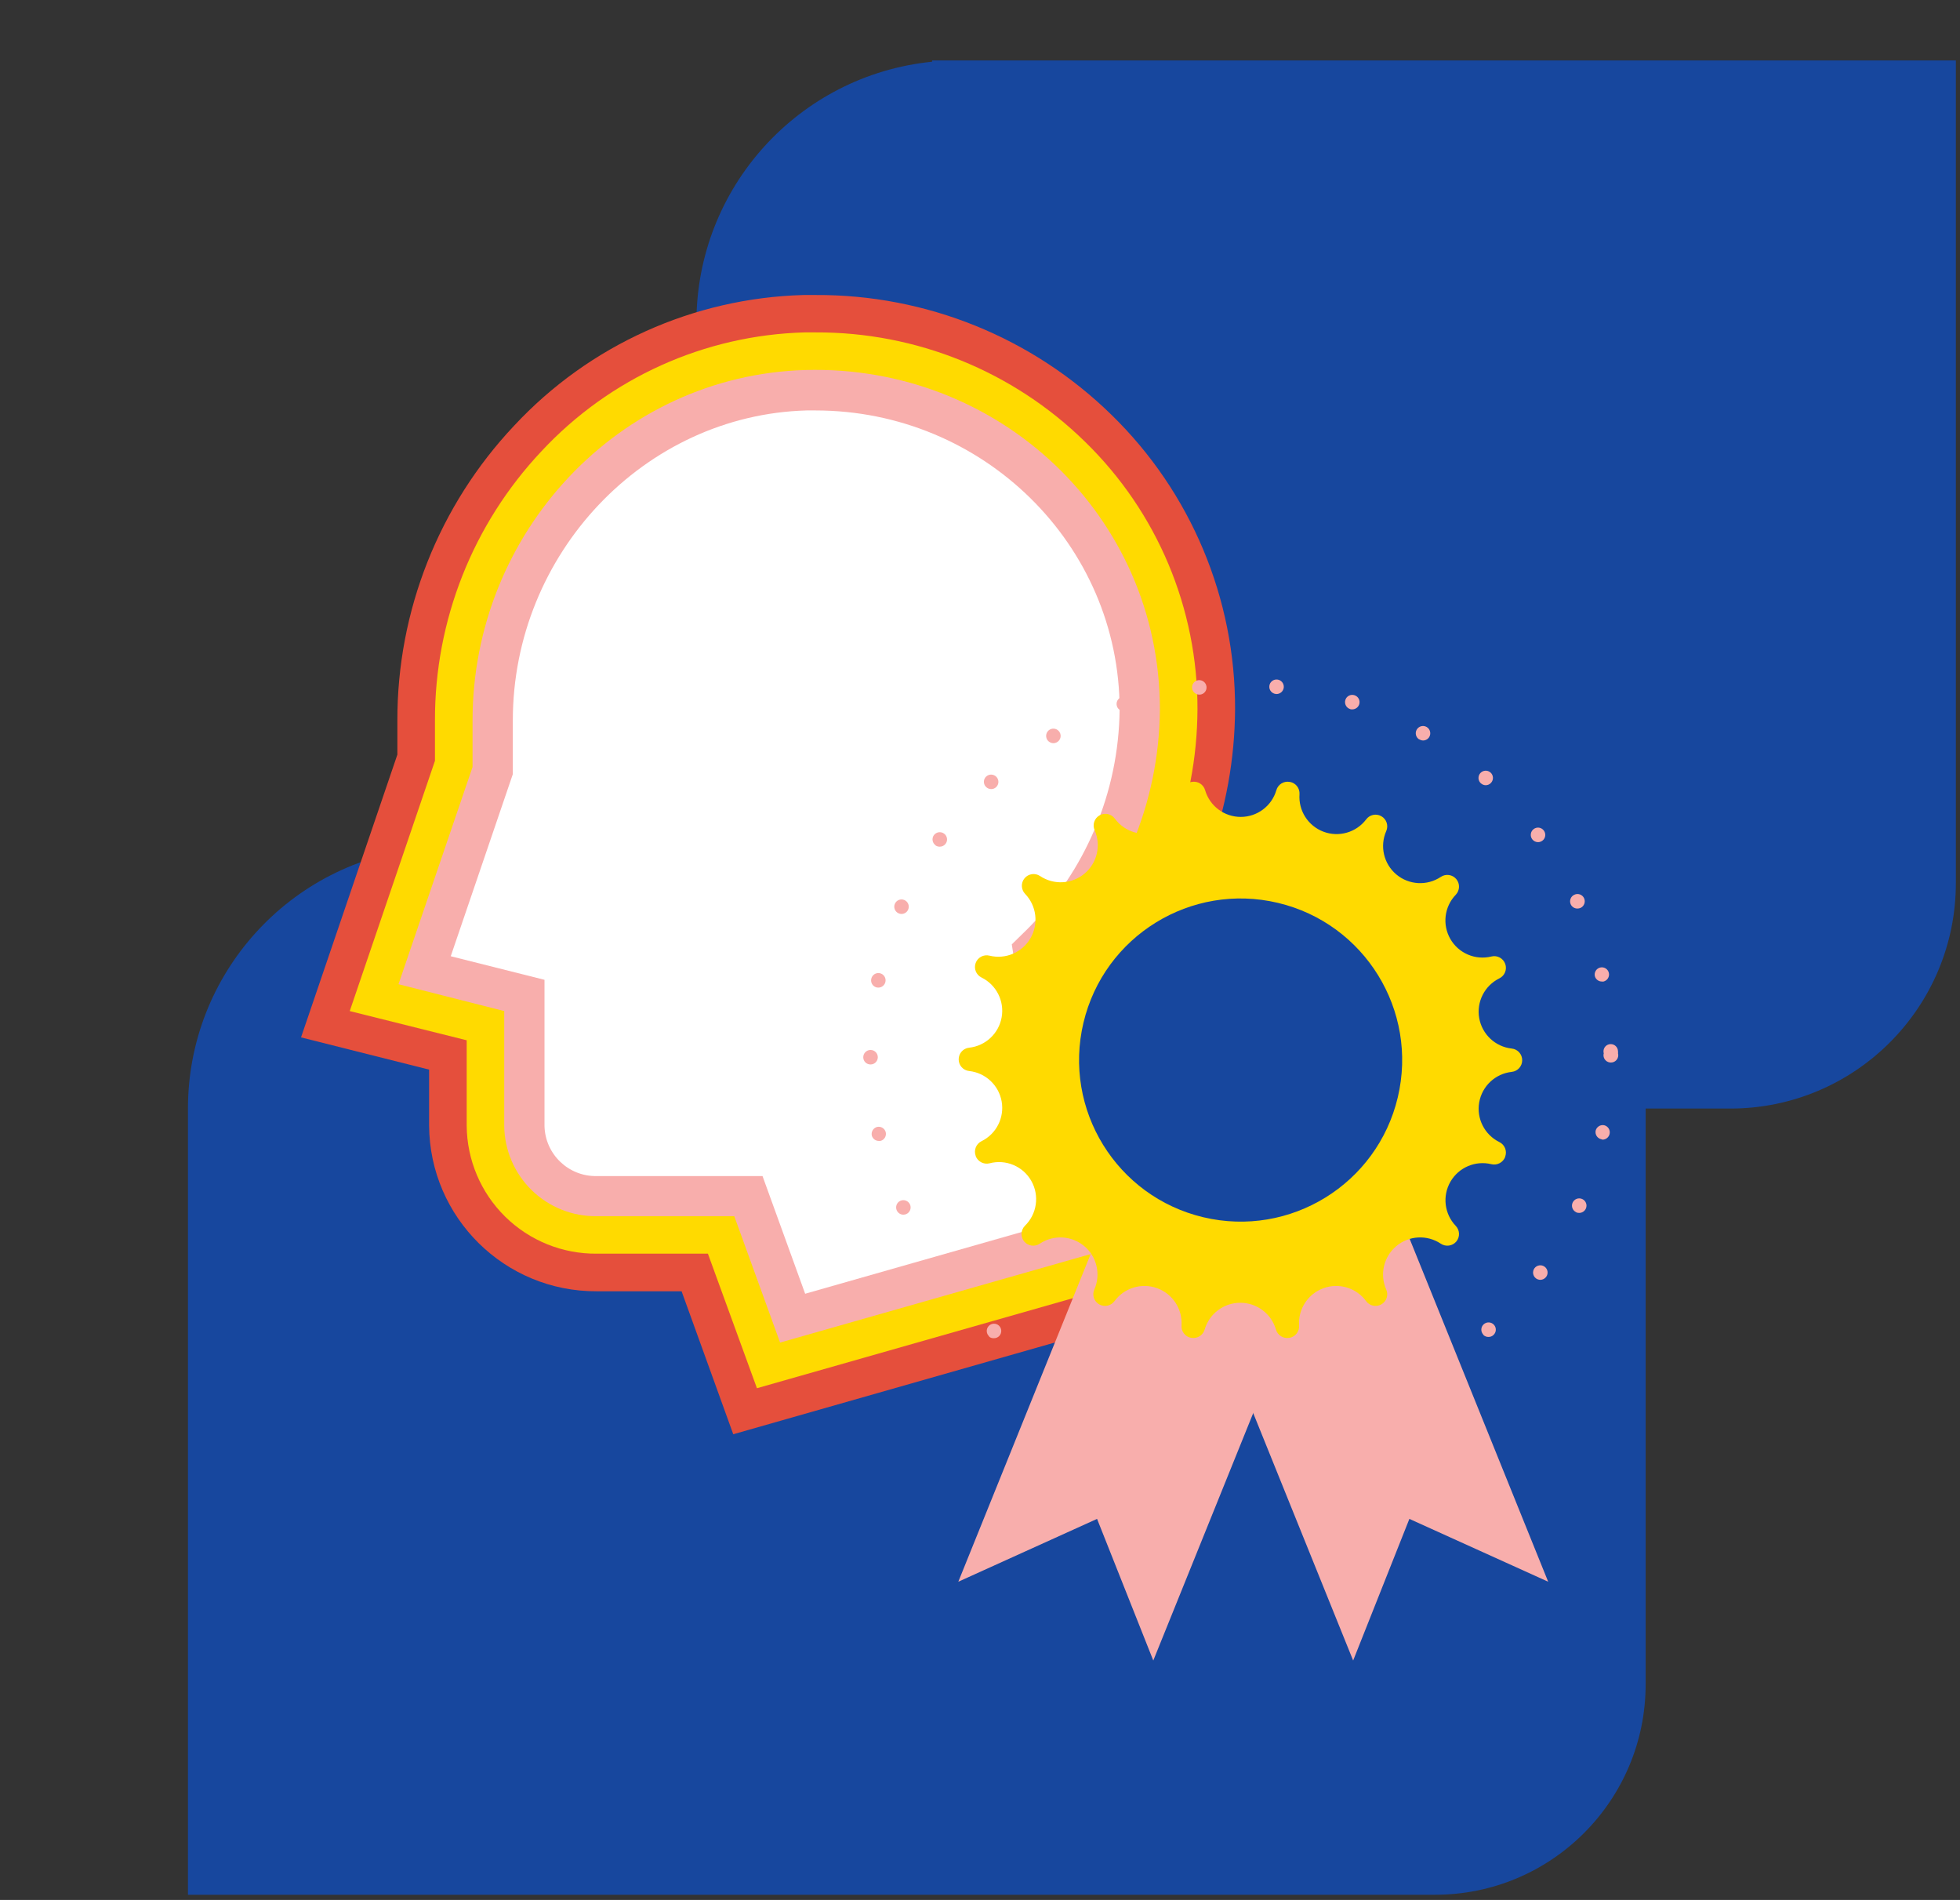 <?xml version="1.0" encoding="UTF-8"?>
<svg width="292px" height="283px" viewBox="0 0 292 283" version="1.1" xmlns="http://www.w3.org/2000/svg" xmlns:xlink="http://www.w3.org/1999/xlink">
    <rect x="0" y="0" width="292" height="283" fill="#333333" stroke="none"/>
    <title>Group 66</title>
    <g id="Design" stroke="none" stroke-width="1" fill="none" fill-rule="evenodd">
        <g transform="translate(-743, -6748)" id="Group-53">
            <g transform="translate(129, 6068)">
                <g id="Group-66" transform="translate(614, 680)">

                    <g id="donation_4" transform="translate(28, 9)" fill-rule="nonzero">
                        <path d="M0,195.2 L0,156.128 C0,136.089 15.174,119.305 35.112,117.296 L35.112,117.096 L36.712,117.096 C47.066,117.1 56.997,112.99 64.319,105.669 C71.641,98.348 75.754,88.418 75.752,78.064 L75.752,39.032 C75.757,18.994 90.928,2.212 110.864,0.192 L110.864,0 L263.384,0 L263.384,122.52 C263.384,141.077 248.341,156.12 229.784,156.12 L217.168,156.12 L217.168,241.864 C217.168,259.184 203.128,273.224 185.808,273.224 L0,273.224 L0,195.2 Z" id="Path" fill="#17479E"></path>
                        <path d="M73.544,183.336 L60.896,183.336 C47.198,183.403 36.029,172.37 35.928,158.672 L35.928,150.32 L16.848,145.52 L31.2,103.4 L31.2,98.312 C31.171,81.988 37.398,66.274 48.6,54.4 C59.777,42.4 75.303,35.39 91.696,34.943 L93.48,34.943 C109.965,34.851 125.82,41.268 137.6,52.8 C149.424,64.327 156.065,80.159 156,96.672 C155.911,111.572 150.62,125.972 141.04,137.384 L148.56,185.432 L81.24,204.632 L73.544,183.336 Z" id="Path" fill="#E54F3C"></path>
                        <path d="M77.464,177.736 L60.896,177.736 C55.798,177.781 50.892,175.796 47.259,172.22 C43.626,168.644 41.564,163.77 41.528,158.672 L41.528,145.952 L24.104,141.6 L36.8,104.32 L36.8,98.312 C36.768,83.406 42.448,69.055 52.672,58.208 C62.838,47.293 76.961,40.917 91.872,40.511 C92.416,40.511 92.952,40.511 93.472,40.511 C108.486,40.439 122.923,46.292 133.648,56.8 C144.402,67.267 150.447,81.65 150.4,96.656 C150.34,111.103 144.885,125.007 135.104,135.64 L142.304,181.384 L84.768,197.776 L77.464,177.736 Z" id="Path" fill="#FFDA00"></path>
                        <path d="M92,46.112 C64.136,46.912 42.4,70.44 42.4,98.312 L42.4,105.248 L31.368,137.6 L47.12,141.6 L47.12,158.688 C47.156,162.302 48.629,165.753 51.213,168.279 C53.798,170.805 57.282,172.199 60.896,172.152 L81.392,172.152 L88.216,190.976 L135.96,177.376 L129.144,133.768 C139.076,123.962 144.708,110.613 144.8,96.656 L144.8,96.656 C144.8,67.928 120.912,45.32 92,46.112 Z" id="Brain" fill="#F8AEAC"></path>
                        <path d="M85.32,166.536 L60.896,166.536 C58.767,166.583 56.708,165.78 55.173,164.304 C53.639,162.828 52.756,160.801 52.72,158.672 L52.72,137.216 L38.632,133.68 L48,106.176 L48,98.312 C48,73.28 67.808,52.376 92.16,51.704 L93.48,51.704 C118.696,51.704 139.2,71.88 139.2,96.672 C139.073,109.112 134.052,121.002 125.224,129.768 L123.2,131.768 L129.696,173.328 L91.736,184.144 L85.32,166.536 Z" id="Path" fill="#FFFFFF"></path>
                        <path d="M91.456,184.632 L85.056,166.936 L60.896,166.936 C56.25,167.012 52.416,163.318 52.32,158.672 L52.32,137.528 L38.112,133.96 L47.6,106.112 L47.6,98.312 C47.6,73.064 67.6,51.984 92.144,51.304 C118.2,50.6 139.6,71.208 139.6,96.656 C139.473,109.204 134.409,121.198 125.504,130.04 L123.592,131.912 L130.112,173.6 L91.456,184.632 Z M39.152,133.432 L53.12,136.944 L53.12,158.712 C53.212,162.918 56.69,166.256 60.896,166.176 L85.6,166.176 L91.952,183.704 L129.216,173.08 L122.736,131.664 L124.944,129.504 C133.695,120.817 138.673,109.034 138.8,96.704 C138.8,72.128 118.472,52.136 93.48,52.136 L92.168,52.136 C68,52.8 48.4,73.496 48.4,98.312 L48.4,106.312 L39.152,133.432 Z" id="Shape" fill="#F8AEAC"></path>
                        <polygon id="Path" fill="#F8AEAC" points="202.648 226.6 181.968 217.24 173.592 238.336 150.048 180.056 179.096 168.32"></polygon>
                        <polygon id="Path" fill="#F8AEAC" points="114.768 226.6 135.44 217.24 143.816 238.336 167.36 180.056 138.312 168.32"></polygon>
                        <path d="M149.504,107.464 C148.627,107.621 148.009,108.415 148.072,109.304 C148.228,111.756 146.749,114.018 144.44,114.858 C142.131,115.698 139.544,114.915 138.088,112.936 C137.562,112.218 136.582,112.008 135.808,112.448 L135.808,112.448 C135.031,112.889 134.716,113.848 135.08,114.664 C136.069,116.912 135.455,119.544 133.574,121.123 C131.693,122.702 128.995,122.851 126.952,121.488 C126.211,120.989 125.213,121.131 124.64,121.816 L124.64,121.816 C124.072,122.5 124.107,123.501 124.72,124.144 C126.429,125.918 126.757,128.609 125.525,130.743 C124.294,132.876 121.799,133.937 119.408,133.344 C118.543,133.131 117.657,133.603 117.352,134.44 L117.352,134.44 C117.049,135.277 117.425,136.208 118.224,136.6 C120.431,137.686 121.655,140.1 121.227,142.522 C120.799,144.944 118.822,146.792 116.376,147.056 C115.49,147.15 114.819,147.901 114.824,148.792 L114.824,148.792 C114.819,149.683 115.49,150.434 116.376,150.528 C118.822,150.792 120.799,152.64 121.227,155.062 C121.655,157.484 120.431,159.898 118.224,160.984 C117.425,161.376 117.049,162.307 117.352,163.144 L117.352,163.184 C117.663,164.016 118.544,164.485 119.408,164.28 C121.843,163.63 124.409,164.708 125.648,166.902 C126.887,169.096 126.486,171.851 124.672,173.6 C124.059,174.243 124.024,175.244 124.592,175.928 L124.592,175.928 C125.169,176.607 126.164,176.745 126.904,176.248 C128.949,174.881 131.651,175.029 133.534,176.612 C135.416,178.194 136.027,180.831 135.032,183.08 C134.669,183.894 134.984,184.85 135.76,185.288 L135.76,185.288 C136.534,185.728 137.514,185.518 138.04,184.8 C139.496,182.821 142.083,182.038 144.392,182.878 C146.701,183.718 148.18,185.98 148.024,188.432 C147.957,189.322 148.577,190.118 149.456,190.272 L149.496,190.272 C150.374,190.421 151.224,189.888 151.472,189.032 C152.159,186.671 154.322,185.048 156.78,185.048 C159.238,185.048 161.401,186.671 162.088,189.032 C162.333,189.89 163.185,190.425 164.064,190.272 L164.104,190.272 C164.983,190.118 165.603,189.322 165.536,188.432 C165.38,185.98 166.859,183.718 169.168,182.878 C171.477,182.038 174.064,182.821 175.52,184.8 C176.041,185.52 177.021,185.731 177.792,185.288 L177.792,185.288 C178.568,184.85 178.883,183.894 178.52,183.08 C177.525,180.831 178.136,178.194 180.018,176.612 C181.901,175.029 184.603,174.881 186.648,176.248 C187.388,176.745 188.383,176.607 188.96,175.928 L188.96,175.928 C189.528,175.244 189.493,174.243 188.88,173.6 C187.182,171.825 186.859,169.143 188.086,167.016 C189.314,164.889 191.798,163.826 194.184,164.408 C195.05,164.618 195.937,164.147 196.248,163.312 L196.248,163.272 C196.551,162.435 196.175,161.504 195.376,161.112 C193.169,160.026 191.945,157.612 192.373,155.19 C192.801,152.768 194.778,150.92 197.224,150.656 C198.11,150.562 198.781,149.811 198.776,148.92 L198.776,148.92 C198.781,148.029 198.11,147.278 197.224,147.184 C194.778,146.92 192.801,145.072 192.373,142.65 C191.945,140.228 193.169,137.814 195.376,136.728 C196.175,136.336 196.551,135.405 196.248,134.568 L196.248,134.568 C195.943,133.728 195.051,133.254 194.184,133.472 C191.794,134.059 189.304,132.997 188.075,130.865 C186.846,128.733 187.174,126.046 188.88,124.272 C189.493,123.629 189.528,122.628 188.96,121.944 L188.96,121.944 C188.387,121.259 187.389,121.117 186.648,121.616 C184.605,122.979 181.907,122.83 180.026,121.251 C178.145,119.672 177.531,117.04 178.52,114.792 C178.884,113.976 178.569,113.017 177.792,112.576 L177.792,112.576 C177.021,112.133 176.041,112.344 175.52,113.064 C174.034,115.008 171.448,115.746 169.16,114.879 C166.871,114.011 165.424,111.745 165.6,109.304 C165.663,108.415 165.045,107.621 164.168,107.464 L164.128,107.464 C163.251,107.307 162.397,107.839 162.152,108.696 C161.465,111.057 159.302,112.68 156.844,112.68 C154.386,112.68 152.223,111.057 151.536,108.696 C151.291,107.839 150.437,107.307 149.56,107.464 L149.504,107.464 Z" id="Path" fill="#FFDA00"></path>
                        <circle id="Oval" fill="#17479E" transform="translate(156.827, 148.896) rotate(-76.65) translate(-156.827, -148.896) " cx="156.827" cy="148.896" r="24.064"></circle>
                        <path d="M151.112,204.12 C150.826,204.092 150.564,203.951 150.382,203.729 C150.201,203.507 150.115,203.221 150.144,202.936 L150.144,202.936 C150.172,202.65 150.313,202.388 150.535,202.206 C150.757,202.025 151.043,201.939 151.328,201.968 L151.328,201.968 C151.92,202.031 152.352,202.559 152.296,203.152 L152.296,203.152 C152.239,203.706 151.773,204.127 151.216,204.128 L151.112,204.128 L151.112,204.12 Z M161.656,203.128 C161.625,202.843 161.708,202.556 161.888,202.333 C162.069,202.109 162.33,201.966 162.616,201.936 L162.616,201.936 C163.209,201.875 163.741,202.303 163.808,202.896 L163.808,202.896 C163.869,203.492 163.436,204.025 162.84,204.088 L162.728,204.088 C162.178,204.087 161.717,203.674 161.656,203.128 L161.656,203.128 Z M139.616,201.72 C139.343,201.632 139.117,201.439 138.986,201.184 C138.856,200.929 138.832,200.633 138.92,200.36 L138.92,200.36 C139.008,200.087 139.201,199.861 139.456,199.73 C139.711,199.6 140.007,199.576 140.28,199.664 L140.28,199.664 C140.848,199.847 141.162,200.454 140.984,201.024 L140.984,201.024 C140.837,201.47 140.422,201.772 139.952,201.776 L139.952,201.776 C139.838,201.777 139.724,201.758 139.616,201.72 L139.616,201.72 Z M172.96,200.92 C172.867,200.647 172.887,200.349 173.017,200.091 C173.146,199.834 173.374,199.64 173.648,199.552 L173.648,199.552 C173.921,199.462 174.218,199.484 174.474,199.615 C174.729,199.746 174.922,199.974 175.008,200.248 L175.008,200.248 C175.099,200.52 175.077,200.816 174.948,201.072 C174.819,201.327 174.593,201.52 174.32,201.608 L174.32,201.608 C174.211,201.642 174.098,201.661 173.984,201.664 L173.984,201.664 C173.524,201.666 173.113,201.378 172.96,200.944 L172.96,200.92 Z M128.88,196.92 C128.364,196.623 128.185,195.965 128.48,195.448 L128.48,195.448 C128.78,194.931 129.441,194.752 129.96,195.048 L129.96,195.048 C130.476,195.345 130.655,196.003 130.36,196.52 L130.36,196.52 C130.167,196.858 129.806,197.066 129.416,197.064 L129.416,197.064 C129.233,197.085 129.047,197.054 128.88,196.976 L128.88,196.92 Z M183.552,196.384 C183.255,195.867 183.43,195.206 183.944,194.904 L183.944,194.904 C184.462,194.611 185.119,194.785 185.424,195.296 L185.424,195.296 C185.721,195.813 185.546,196.474 185.032,196.776 L185.032,196.776 C184.866,196.869 184.679,196.919 184.488,196.92 L184.488,196.92 C184.114,196.933 183.76,196.751 183.552,196.44 L183.552,196.384 Z M119.368,190.056 L119.368,190.056 C119.153,189.865 119.023,189.597 119.007,189.31 C118.99,189.024 119.088,188.742 119.28,188.528 L119.28,188.528 C119.471,188.313 119.739,188.183 120.026,188.167 C120.312,188.15 120.594,188.248 120.808,188.44 L120.808,188.44 C121.251,188.839 121.29,189.521 120.896,189.968 L120.896,189.968 C120.692,190.196 120.402,190.327 120.096,190.328 L120.096,190.328 C119.835,190.346 119.577,190.27 119.368,190.112 L119.368,190.056 Z M192.968,189.776 C192.775,189.565 192.674,189.286 192.688,189.001 C192.701,188.716 192.828,188.447 193.04,188.256 L193.04,188.256 C193.252,188.063 193.532,187.961 193.819,187.975 C194.106,187.988 194.375,188.115 194.568,188.328 L194.568,188.328 C194.761,188.541 194.86,188.822 194.845,189.109 C194.83,189.395 194.702,189.664 194.488,189.856 L194.488,189.856 C194.293,190.039 194.035,190.139 193.768,190.136 L193.768,190.136 C193.476,190.148 193.192,190.037 192.984,189.832 L192.968,189.776 Z M111.48,181.424 C111.31,181.193 111.239,180.904 111.282,180.62 C111.326,180.336 111.48,180.081 111.712,179.912 L111.712,179.912 C111.943,179.742 112.232,179.671 112.516,179.714 C112.8,179.758 113.055,179.912 113.224,180.144 L113.224,180.144 C113.394,180.374 113.465,180.662 113.421,180.944 C113.378,181.227 113.223,181.48 112.992,181.648 L112.992,181.648 C112.808,181.788 112.583,181.863 112.352,181.864 L112.352,181.864 C112.008,181.866 111.683,181.702 111.48,181.424 L111.48,181.424 Z M200.84,181.424 C200.359,181.071 200.252,180.397 200.6,179.912 L200.6,179.912 C200.953,179.431 201.627,179.324 202.112,179.672 L202.112,179.672 C202.345,179.84 202.501,180.094 202.546,180.378 C202.591,180.662 202.521,180.952 202.352,181.184 L202.352,181.184 C202.149,181.463 201.825,181.63 201.48,181.632 L201.48,181.632 C201.25,181.63 201.027,181.558 200.84,181.424 Z M105.6,171.288 C105.481,171.026 105.472,170.728 105.574,170.459 C105.676,170.19 105.881,169.973 106.144,169.856 L106.144,169.856 C106.688,169.619 107.321,169.861 107.568,170.4 L107.568,170.4 C107.687,170.661 107.698,170.959 107.597,171.227 C107.496,171.496 107.293,171.713 107.032,171.832 L107.032,171.832 C106.891,171.895 106.738,171.928 106.584,171.928 L106.584,171.928 C106.159,171.927 105.773,171.677 105.6,171.288 Z M206.832,171.568 C206.569,171.451 206.364,171.234 206.262,170.965 C206.16,170.696 206.169,170.398 206.288,170.136 L206.288,170.136 C206.532,169.593 207.169,169.35 207.712,169.592 L207.712,169.592 C208.258,169.833 208.505,170.47 208.264,171.016 L208.264,171.016 C208.09,171.409 207.702,171.663 207.272,171.664 L207.272,171.664 C207.107,171.669 206.943,171.636 206.792,171.568 L206.832,171.568 Z M101.88,160.144 C101.754,159.569 102.109,158.998 102.68,158.856 L102.68,158.856 C103.253,158.731 103.821,159.086 103.96,159.656 L103.96,159.656 C104.09,160.232 103.734,160.805 103.16,160.944 L103.16,160.944 C103.083,160.952 103.005,160.952 102.928,160.944 L102.928,160.944 C102.438,160.943 102.01,160.616 101.88,160.144 Z M210.56,160.688 C209.976,160.564 209.602,159.993 209.72,159.408 L209.72,159.408 C209.862,158.841 210.428,158.487 211,158.608 L211,158.608 C211.571,158.75 211.926,159.321 211.8,159.896 L211.8,159.896 C211.691,160.393 211.253,160.749 210.744,160.752 L210.744,160.752 C210.681,160.736 210.619,160.715 210.56,160.688 Z M100.608,148.48 L100.608,148.48 C100.608,147.882 101.09,147.396 101.688,147.392 L101.688,147.392 C101.976,147.39 102.253,147.503 102.457,147.705 C102.661,147.908 102.776,148.184 102.776,148.472 L102.776,148.472 C102.776,149.065 102.297,149.548 101.704,149.552 L101.704,149.552 C101.416,149.558 101.137,149.448 100.93,149.247 C100.724,149.045 100.608,148.769 100.608,148.48 L100.608,148.48 Z M210.888,148.184 L210.888,148.184 C210.888,148.087 210.902,147.99 210.928,147.896 L210.928,147.896 C210.902,147.802 210.888,147.705 210.888,147.608 L210.888,147.608 C210.884,147.321 210.995,147.044 211.196,146.84 C211.398,146.635 211.673,146.52 211.96,146.52 L211.96,146.52 C212.553,146.516 213.039,146.991 213.048,147.584 L213.048,147.584 C213.064,147.685 213.064,147.787 213.048,147.888 L213.048,147.888 C213.074,147.985 213.087,148.084 213.088,148.184 L213.088,148.184 C213.084,148.782 212.598,149.264 212,149.264 L212,149.264 C211.709,149.27 211.427,149.16 211.218,148.957 C211.009,148.754 210.89,148.475 210.888,148.184 L210.888,148.184 Z M102.6,138.08 C102.03,137.941 101.675,137.373 101.8,136.8 L101.8,136.8 C101.92,136.218 102.489,135.842 103.072,135.96 L103.072,135.96 C103.353,136.018 103.6,136.185 103.758,136.425 C103.916,136.666 103.971,136.959 103.912,137.24 L103.912,137.24 C103.81,137.742 103.368,138.103 102.856,138.104 L102.856,138.104 C102.77,138.107 102.684,138.099 102.6,138.08 Z M209.6,136.4 L209.6,136.4 C209.47,135.824 209.826,135.251 210.4,135.112 L210.4,135.112 C210.677,135.047 210.968,135.095 211.21,135.245 C211.451,135.395 211.623,135.635 211.688,135.912 L211.688,135.912 C211.818,136.488 211.462,137.061 210.888,137.2 L210.888,137.2 C210.808,137.212 210.728,137.212 210.648,137.2 L210.648,137.2 C210.158,137.202 209.727,136.874 209.6,136.4 Z M105.872,127.04 C105.326,126.799 105.079,126.162 105.32,125.616 L105.32,125.616 C105.561,125.07 106.198,124.823 106.744,125.064 L106.744,125.064 C107.29,125.305 107.537,125.942 107.296,126.488 L107.296,126.488 C107.122,126.881 106.734,127.135 106.304,127.136 L106.304,127.136 C106.155,127.135 106.008,127.102 105.872,127.04 Z M206.008,125.704 C205.889,125.443 205.878,125.145 205.979,124.877 C206.08,124.608 206.283,124.391 206.544,124.272 L206.544,124.272 C206.806,124.145 207.109,124.129 207.384,124.228 C207.658,124.328 207.88,124.534 208,124.8 L208,124.8 C208.244,125.341 208.009,125.979 207.472,126.232 L207.472,126.232 C207.331,126.293 207.178,126.326 207.024,126.328 L207.024,126.328 C206.591,126.341 206.192,126.096 206.008,125.704 L206.008,125.704 Z M111.376,116.904 C110.893,116.556 110.782,115.884 111.128,115.4 L111.128,115.4 C111.481,114.919 112.155,114.812 112.64,115.16 L112.64,115.16 C112.874,115.326 113.031,115.578 113.078,115.86 C113.124,116.143 113.056,116.432 112.888,116.664 L112.888,116.664 C112.685,116.948 112.357,117.115 112.008,117.112 L112.008,117.112 C111.783,117.117 111.563,117.053 111.376,116.928 L111.376,116.904 Z M200.264,116 C199.912,115.52 200.012,114.846 200.488,114.488 L200.488,114.488 C200.717,114.315 201.007,114.241 201.291,114.283 C201.575,114.325 201.831,114.48 202,114.712 L202,114.712 C202.172,114.941 202.246,115.229 202.205,115.513 C202.165,115.796 202.013,116.052 201.784,116.224 L201.784,116.224 C201.596,116.363 201.369,116.438 201.136,116.44 L201.136,116.44 C200.792,116.439 200.469,116.276 200.264,116 Z M118.864,108.184 C118.67,107.973 118.567,107.693 118.579,107.407 C118.591,107.12 118.717,106.85 118.928,106.656 L118.928,106.656 C119.371,106.257 120.052,106.29 120.456,106.728 L120.456,106.728 C120.65,106.939 120.753,107.219 120.741,107.505 C120.729,107.792 120.603,108.062 120.392,108.256 L120.392,108.256 C120.191,108.439 119.928,108.539 119.656,108.536 L119.656,108.536 C119.353,108.533 119.065,108.403 118.864,108.176 L118.864,108.184 Z M192.632,107.688 L192.632,107.688 C192.416,107.498 192.284,107.231 192.266,106.944 C192.248,106.657 192.345,106.375 192.536,106.16 L192.536,106.16 C192.93,105.715 193.609,105.672 194.056,106.064 L194.056,106.064 C194.271,106.255 194.401,106.523 194.417,106.81 C194.434,107.096 194.336,107.378 194.144,107.592 L194.144,107.592 C193.942,107.823 193.651,107.957 193.344,107.96 L193.344,107.96 C193.08,107.957 192.827,107.857 192.632,107.68 L192.632,107.688 Z M128,101.16 C127.701,100.645 127.872,99.985 128.384,99.68 L128.384,99.68 C128.631,99.534 128.926,99.493 129.204,99.565 C129.481,99.637 129.719,99.817 129.864,100.064 L129.864,100.064 C130.012,100.311 130.054,100.606 129.982,100.884 C129.91,101.163 129.729,101.4 129.48,101.544 L129.48,101.544 C129.316,101.644 129.128,101.696 128.936,101.696 L128.936,101.696 C128.552,101.694 128.196,101.49 128,101.16 L128,101.16 Z M183.464,101.16 L183.464,101.16 C182.949,100.863 182.767,100.208 183.056,99.688 L183.056,99.688 C183.353,99.168 184.014,98.985 184.536,99.28 L184.536,99.28 C185.051,99.577 185.233,100.232 184.944,100.752 L184.944,100.752 C184.751,101.09 184.39,101.298 184,101.296 L184,101.296 C183.803,101.289 183.612,101.228 183.448,101.12 L183.464,101.16 Z M138.4,96.192 C138.215,95.624 138.522,95.014 139.088,94.824 L139.088,94.824 C139.656,94.639 140.266,94.946 140.456,95.512 L140.456,95.512 C140.641,96.08 140.334,96.69 139.768,96.88 L139.768,96.88 C139.66,96.918 139.546,96.937 139.432,96.936 L139.432,96.936 C138.964,96.936 138.548,96.636 138.4,96.192 Z M173.136,96.616 C172.568,96.433 172.254,95.826 172.432,95.256 L172.432,95.256 C172.517,94.982 172.707,94.754 172.961,94.622 C173.215,94.49 173.511,94.464 173.784,94.552 L173.784,94.552 C174.06,94.637 174.29,94.828 174.424,95.083 C174.557,95.339 174.583,95.637 174.496,95.912 L174.496,95.912 C174.349,96.358 173.934,96.66 173.464,96.664 L173.464,96.664 C173.342,96.667 173.221,96.651 173.104,96.616 L173.136,96.616 Z M149.6,93.504 C149.566,93.219 149.648,92.933 149.827,92.709 C150.006,92.485 150.267,92.342 150.552,92.312 L150.552,92.312 C151.145,92.251 151.677,92.679 151.744,93.272 L151.744,93.272 C151.778,93.557 151.696,93.843 151.517,94.067 C151.338,94.291 151.077,94.434 150.792,94.464 L150.672,94.464 C150.121,94.467 149.658,94.052 149.6,93.504 L149.6,93.504 Z M162.08,94.368 C161.795,94.342 161.531,94.203 161.348,93.982 C161.165,93.762 161.077,93.477 161.104,93.192 L161.104,93.192 C161.13,92.907 161.269,92.643 161.49,92.46 C161.71,92.277 161.995,92.189 162.28,92.216 L162.28,92.216 C162.876,92.275 163.312,92.804 163.256,93.4 L163.256,93.4 C163.199,93.954 162.733,94.375 162.176,94.376 L162.08,94.376 L162.08,94.368 Z" id="Shape" fill="#F8AEAC"></path>
                    </g>
                </g>
            </g>
        </g>
    </g>
</svg>